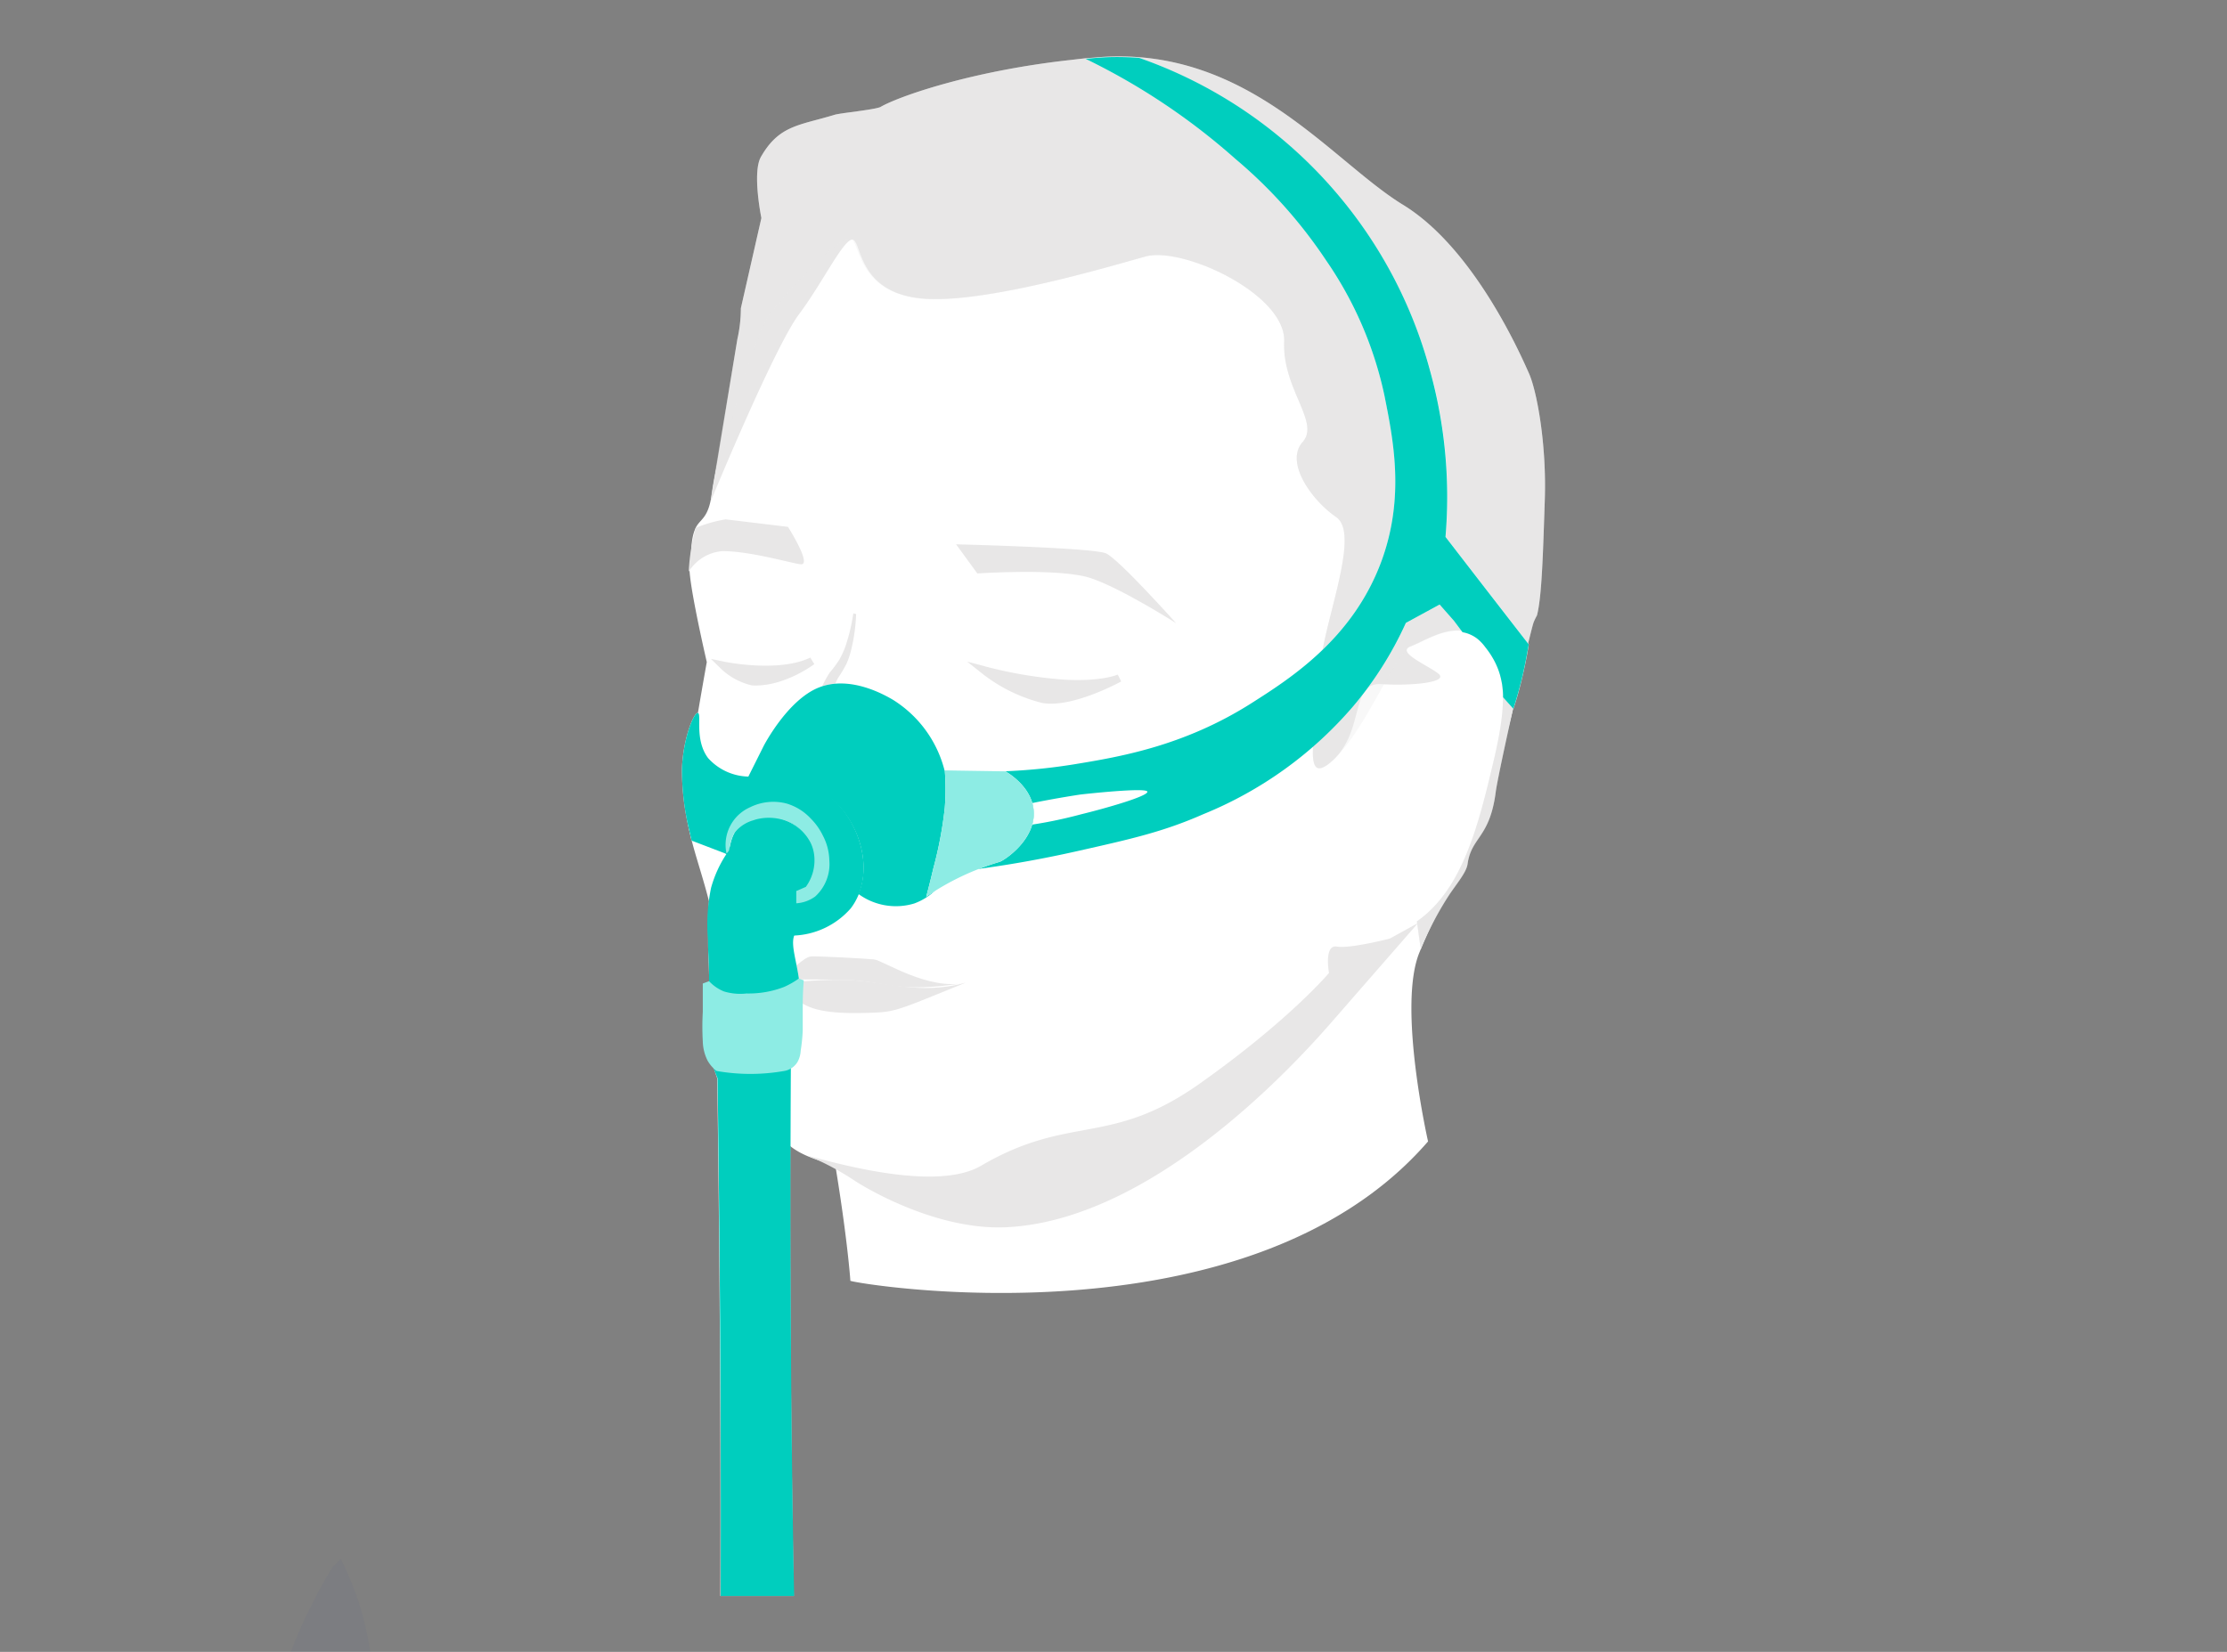 <?xml version="1.0" encoding="UTF-8"?> <svg xmlns="http://www.w3.org/2000/svg" id="Layer_1" data-name="Layer 1" viewBox="0 0 217 161"><rect x="0" y="0" width="217" height="161" fill="#808080" stroke="none"/><defs><style>.cls-1{fill:#fff;}.cls-2,.cls-3,.cls-5{fill:#e8e7e7;}.cls-3{opacity:0.3;}.cls-4{fill:none;stroke:#fff;stroke-linecap:round;stroke-width:2.78px;}.cls-4,.cls-5{stroke-miterlimit:10;}.cls-5{stroke:#e8e7e7;stroke-width:0.75px;}.cls-6{fill:#00cebe;}.cls-7{fill:#8dece4;}.cls-8{fill:#353c8c;opacity:0.05;}</style></defs><title>nasal-pillow-masks-t</title><g id="face"><path class="cls-1" d="M73.88,31.2a22.06,22.06,0,0,1-1,2.27S69.93,43.9,69.38,48c-.36,2.73-1.21,2.49-1.66,3.6-.52,1.27-.29,2.9-.49,3.37-.38.88,1.64,9.56,1.64,9.56s-1.82,10.08-2,12.66C66.51,81,68.57,84.73,69.56,90c1.14,6.15,1.49,7.29,1.9,9.26.78,3.67,3.46,8.83,4.23,10.76,1.15,2.7,4.76,3.1,5.72,3.68,0,0,.82,4.8,1.29,9.36.06.6.12,1.19.16,1.77,0,.2,38.6,6.85,56.29-13.58,0,0-3-13.17-.84-18.42a48.62,48.62,0,0,1,3.92-7.66c.86-1.31,6.18-16.56,6.18-22.51,0-20.17-2.7-29.92-17.44-39.46C89,2.85,73.88,31.2,73.88,31.2Z"></path><path class="cls-2" d="M83.42,59.85A16.85,16.85,0,0,1,83,63.08a8.74,8.74,0,0,1-.51,1.6,12.51,12.51,0,0,1-.84,1.41,10.81,10.81,0,0,0-1,2.89l-.33,1.58c-.06.27-.12.54-.21.83a3.88,3.88,0,0,1-.4.87c-.56,1-1.14,1.87-1.72,2.78l-1.68,2.71c-.13.21-.28.45-.37.61s0,0,0,.09a.47.47,0,0,0,0,.16,3.42,3.42,0,0,0,.26,1.17,5.93,5.93,0,0,0,1.53,2.28l.25.22v0a.89.89,0,0,0,.25.37,2,2,0,0,0,.53.35,4.76,4.76,0,0,0,1.43.36l0,.2a3.61,3.61,0,0,1-1.65.24,2.48,2.48,0,0,1-.9-.25,1.94,1.94,0,0,1-.84-.71l.24.27a6,6,0,0,1-2.56-2.58,4.53,4.53,0,0,1-.6-1.9,2.36,2.36,0,0,1,0-.64,2.49,2.49,0,0,1,.24-.66,7.84,7.84,0,0,1,.48-.76c1.26-1.79,2.71-3.41,3.88-5.13a11.08,11.08,0,0,0,1-2.82,11,11,0,0,1,1.37-3.07,11.67,11.67,0,0,0,.94-1.26,8.53,8.53,0,0,0,.63-1.41,18.9,18.9,0,0,0,.73-3.1Z"></path><path class="cls-2" d="M149,36.43c-.77-1.74-5.34-12.22-12.29-16.47s-15-15.31-29.32-14.41l-1.62.13-.55.06-.85.1c-9.69,1.06-16.83,3.56-18.6,4.6-.68.27-3.87.58-4.42.74-3.47,1.06-5.43,1-7.21,4.12-.86,1.53.05,5.95.05,5.95l-2,8.8a13.76,13.76,0,0,1-.34,3L69.24,48.91c.53-1.33,6.31-15.22,8.63-18.3s4.55-7.78,5.32-7.21.64,5.12,6.62,5.69S108,26,111.62,25s13.7,3.67,13.51,8.3,3.53,7.85,1.8,9.78.77,5.59,3.28,7.33-1.61,11.06-1.61,15.31-2.12,11.38,1.16,8.49,1.74-7.72,4.82-7.53,6.56-.19,5.6-1-4.25-2.12-2.7-2.7,4.82-2.9,6.94-.39,2.7,4.82,1.16,11.39-3.09,12.73-7.52,15.82l.38,2.7h0a32,32,0,0,1,2.63-5.07c.78-1.22,1.81-2.36,1.93-3.22.38-2.7,2.19-2.51,2.76-7.14.39-2.51,3.28-15.24,3.67-16.4a5.68,5.68,0,0,1,.33-.69c.48-1.78.6-6.27.76-11.08C150.73,43.37,149.76,38.16,149,36.43Z"></path><path class="cls-3" d="M149,36.43c-.77-1.74-5.34-12.22-12.29-16.47s-15-15.31-29.32-14.41l-1.62.13-.55.06-.85.1c-9.69,1.06-16.83,3.56-18.6,4.6-.68.27-3.87.58-4.42.74-3.47,1.06-5.43,1-7.21,4.12-.86,1.53.05,5.95.05,5.95l-2,8.8a13.76,13.76,0,0,1-.34,3L69.24,48.6c.54-1.32,3.59-15.28,6-18.27,3.27-4,7-7.6,7.77-7s.78,5.21,6.76,5.78S108,26,111.62,25s13.7,3.67,13.51,8.3,3.53,7.85,1.8,9.78.77,5.59,3.28,7.33-1.61,11.06-1.61,15.31-2.12,11.38,1.16,8.49,6.17-10.61,7.72-11.19,4.82-2.9,6.94-.39,2.7,4.82,1.16,11.39-3.09,12.73-7.52,15.82l.38,2.7h0a32,32,0,0,1,2.63-5.07c.78-1.22,1.81-2.36,1.93-3.22.38-2.7,2.19-2.51,2.76-7.14.39-2.51,3.28-15.24,3.67-16.4a5.68,5.68,0,0,1,.33-.69c.48-1.78.6-6.27.76-11.08C150.73,43.37,149.76,38.16,149,36.43Z"></path><path class="cls-2" d="M76.78,51.35S79.1,55,78.07,55c-.59,0-5-1.32-7.72-1.28a4.25,4.25,0,0,0-3.24,2,19.88,19.88,0,0,1,.68-4.27,13.15,13.15,0,0,1,2.92-.83Z"></path><path class="cls-4" d="M90,76.56c2.44-.77,6.3,7.72-2.58,6.69-.76-.09,1.68-1.28-.64-2.18a5,5,0,0,0-4.5.77"></path><path class="cls-2" d="M90,76.56c2.44-.77,6.3,7.72-2.58,6.69-.76-.09,1.68-1.28-.64-2.18a5,5,0,0,0-4.5.77"></path><path class="cls-2" d="M75,95.39c2.27-.53,3.19-2.14,4.07-2.17s5.21.2,6.09.29,5.29,3.06,8.91,2.28c-6.75,1.08-7.66-.15-11.55-.27S77.58,95.52,75,95.39Z"></path><path class="cls-2" d="M75,95.39c2.49.66,3.5,0,7.52.13s6.94,1.5,11.55.27c-5.81,2.33-6.59,2.81-8.71,2.9s-5.1.16-6.79-.68C77.25,97.36,78.36,97.72,75,95.39Z"></path><path class="cls-2" d="M135.42,91.48s-3.86,1-5.15.78-.77,2.57-.77,2.57-3.88,4.62-12.62,10.8-12.63,2.92-21.3,8c-4.2,2.43-13.21,0-16.9-1a26.75,26.75,0,0,1,4.71,2.52s7.39,4.83,14.72,4.46c15.44-.77,30.36-18.53,32.16-20.58l7.91-9.07Z"></path><path class="cls-5" d="M95.88,65.31a42.45,42.45,0,0,0,7.69,1.3c3.85.24,5.5-.52,5.5-.52s-4.6,2.54-7.43,2.06A15.21,15.21,0,0,1,95.88,65.31Z"></path><path class="cls-5" d="M70.45,64.85s5.43,1.15,8.67-.42c0,0-2.85,2.16-5.8,2A6.09,6.09,0,0,1,70.45,64.85Z"></path><path class="cls-2" d="M93.16,53.05l2.07,2.84s8-.54,11,.44,8.37,4.41,8.37,4.41-5.59-6.26-6.84-6.81S93.16,53.05,93.16,53.05Z"></path><path class="cls-4" d="M78.82,82.61a6.27,6.27,0,0,0-2.32-1.54"></path><path class="cls-2" d="M78.82,82.61a6.27,6.27,0,0,0-2.32-1.54"></path></g><path class="cls-1" d="M111,5.64c-.77-.06-1.62-.09-2.52-.08s-1.87.09-2.69.18a63.75,63.75,0,0,1,14.59,9.75,46.38,46.38,0,0,1,8.83,9.88,36.37,36.37,0,0,1,5.69,13.18c.88,4.34,2,9.93-.3,16.17C131.82,62.24,125.78,66.1,122,68.5c-6.68,4.26-13.05,5.29-17.37,6a56.16,56.16,0,0,1-12.58.6A11.49,11.49,0,0,0,87,68.2c-.76-.44-4.12-2.4-7.19-1.2s-5.39,5.69-5.39,5.69l-1.5,3A5.43,5.43,0,0,1,69,73.89c-1.36-1.8-.6-4.34-1-4.4S66.56,72,66.45,74.93a25.5,25.5,0,0,0,.71,6c.09.41.17.74.23,1l3.4,1.3a9.84,9.84,0,0,0-1.5,3.29A15.12,15.12,0,0,0,69,89.8c0,.55,0,1.09,0,2.16,0,.91.06,1.62.09,3a9.92,9.92,0,0,1,0,1.07,10.42,10.42,0,0,1-.4,2.18,8.91,8.91,0,0,0,.3,3.59,21,21,0,0,0,.9,3.3q.1,7.31.17,14.67.18,18,.13,35.78h7.16q-.22-11.77-.3-23.8-.1-14.7,0-29A15.59,15.59,0,0,0,78,97c-.12-3.19-1.36-5.12-.3-6.29.63-.7,1.37-.36,3.16-1a10.31,10.31,0,0,0,3.73-2.31A5.33,5.33,0,0,0,92.36,85a113.68,113.68,0,0,0,12.58-2.1c5.28-1.19,8.37-1.88,12.28-3.6A38.26,38.26,0,0,0,131.9,68.8,35.25,35.25,0,0,0,137,60.71l3.29-1.79,1.39,1.58.84,1.12a3.27,3.27,0,0,1,1.42.62,4.21,4.21,0,0,1,.79.83,8.24,8.24,0,0,1,.76,1.11,8.08,8.08,0,0,1,.71,1.67c.07.27.13.57.18.89a7.88,7.88,0,0,1,.09,1.22l1,1.12c.34-1,.66-2.18.94-3.4.23-1,.42-2,.56-2.87l-8.11-10.48a45.9,45.9,0,0,0-10.26-33.08A45.33,45.33,0,0,0,111,5.64Z"></path><path class="cls-6" d="M111,5.64c-.78-.06-1.62-.09-2.52-.08s-1.88.09-2.69.18a64,64,0,0,1,14.59,9.75,46.65,46.65,0,0,1,8.83,9.88,36.55,36.55,0,0,1,5.69,13.18c.87,4.34,2,9.93-.3,16.17C131.82,62.24,125.77,66.1,122,68.5c-6.68,4.26-13.05,5.29-17.37,6a56.22,56.22,0,0,1-12.59.6A11.42,11.42,0,0,0,87,68.2c-.76-.44-4.12-2.4-7.19-1.2s-5.39,5.69-5.39,5.69l-1.5,3A5.43,5.43,0,0,1,69,73.89c-1.36-1.8-.6-4.34-1-4.4S66.56,72,66.45,74.93a25,25,0,0,0,.71,6c.09.41.17.74.23,1l3.4,1.3a11.6,11.6,0,0,0-1.5,3.29,17.54,17.54,0,0,0-.3,5.1c0,1.31.07,1.56.1,3.19,0,1.35,0,2.46,0,3.2a12.77,12.77,0,0,0-.07,3.79,12.6,12.6,0,0,0,.9,3.3q.1,7.31.17,14.67.18,18,.13,35.78h7.16q-.24-12.3-.31-24.89-.09-14.15,0-28A15.59,15.59,0,0,0,78,97c-.12-3.17-1.35-5.3-.3-6.29.71-.68,1.63,0,3.11-.65a5.57,5.57,0,0,0,2.74-3,6.18,6.18,0,0,0,5.53,1,5.86,5.86,0,0,0,3.29-3,113.3,113.3,0,0,0,12.58-2.1c5.29-1.19,8.38-1.88,12.29-3.6A38.17,38.17,0,0,0,131.89,68.8a35,35,0,0,0,5.1-8.09l3.29-1.79,1.39,1.58.84,1.12a3.27,3.27,0,0,1,1.42.62,4.21,4.21,0,0,1,.79.83,8.24,8.24,0,0,1,.76,1.11,7.26,7.26,0,0,1,.7,1.67c.07.27.14.57.19.89a7.88,7.88,0,0,1,.09,1.22l1,1.12c.33-1,.66-2.18.94-3.4.23-1,.41-2,.56-2.87q-4.06-5.23-8.11-10.48a46.08,46.08,0,0,0-1.5-16.18A44.58,44.58,0,0,0,111,5.64Z"></path><path class="cls-1" d="M100.59,78.27a4.15,4.15,0,0,1,.14.91,3.75,3.75,0,0,1-.15,1.19c1.13-.17,2.78-.47,4.75-1,2.38-.58,6.56-1.77,6.47-2.21s-6.31.25-6.6.29C103.26,77.75,101.67,78.05,100.59,78.27Z"></path><path class="cls-1" d="M70.83,83.17c-.3,0-.73-1.16-.67-2.35a4.89,4.89,0,0,1,1.23-2.9,6.12,6.12,0,0,1,4.46-1.78,7.93,7.93,0,0,1,5.23,1.78c2.82,2.37,4.24,7.33,1.84,10.47A7.52,7.52,0,0,1,77.43,91l.2-4.13a2.48,2.48,0,0,0,1.23-.67c1-1.1.65-3.08,0-4.24a4.84,4.84,0,0,0-4.8-2.34,3.51,3.51,0,0,0-2,.89C71,81.57,71.18,83.16,70.83,83.17Z"></path><path class="cls-6" d="M71,83.37c-.31,0-1.3-1.41-1.23-2.63a5,5,0,0,1,1.26-3,6.36,6.36,0,0,1,4.59-1.84A8.3,8.3,0,0,1,81,77.75c2.91,2.45,4.36,7.55,1.9,10.78a7.76,7.76,0,0,1-5.65,2.66l.21-4.25a2.49,2.49,0,0,0,1.26-.69c1.07-1.13.66-3.17,0-4.36a5,5,0,0,0-4.94-2.41,3.64,3.64,0,0,0-2.06.92C70.58,81.51,71.35,83.36,71,83.37Z"></path><path class="cls-1" d="M92.06,75.09a23.55,23.55,0,0,1,0,3.65,38.31,38.31,0,0,1-1.12,5.91c-.27,1.16-.52,2.11-.69,2.75A25.17,25.17,0,0,1,97.41,84c.42-.13,3.54-2.14,3.31-5-.18-2.29-2.43-3.63-2.75-3.82Z"></path><path class="cls-7" d="M92.06,75.09a23.55,23.55,0,0,1,0,3.65,38.31,38.31,0,0,1-1.12,5.91c-.27,1.16-.52,2.11-.69,2.75A25.17,25.17,0,0,1,97.41,84c.42-.13,3.54-2.14,3.31-5-.18-2.29-2.43-3.63-2.75-3.82Z"></path><path class="cls-7" d="M68.48,95.86c0,1.17,0,2.12,0,2.77a25.59,25.59,0,0,0,0,2.87,4.42,4.42,0,0,0,.47,1.88,3.55,3.55,0,0,0,.86,1,19,19,0,0,0,6.62,0,1.86,1.86,0,0,0,1.3-.91,2.55,2.55,0,0,0,.29-1.06,17.81,17.81,0,0,0,.2-2c0-.92,0-1.42,0-2.07s0-1.61.1-2.79l-.48-.18a8,8,0,0,1-1.43.82,9.57,9.57,0,0,1-3.67.64,5.44,5.44,0,0,1-2.2-.2,4.07,4.07,0,0,1-1.45-1Z"></path><path class="cls-7" d="M70.79,83.18a4,4,0,0,1,2.32-4.51,5.09,5.09,0,0,1,3.51-.36A5.24,5.24,0,0,1,79,79.78a6.07,6.07,0,0,1,1.18,1.66,5.41,5.41,0,0,1,.63,2.4,4.27,4.27,0,0,1-1.38,3.54,3.48,3.48,0,0,1-1.84.66l0-1.19.93-.41a4.39,4.39,0,0,0,.8-3.21A3.83,3.83,0,0,0,79,82.17a4.54,4.54,0,0,0-2-2,4.94,4.94,0,0,0-3.35-.3l-.31.1a3.54,3.54,0,0,0-1.84,1.3,5.06,5.06,0,0,0-.2.5,2.08,2.08,0,0,0-.1.32c-.07.27-.12.58-.15.67a.45.45,0,0,1,0,.08A.84.84,0,0,1,70.79,83.18Z"></path><path class="cls-8" d="M32.4,152.75a52.36,52.36,0,0,0-3.84,7.68c-2.54,6.34-2.28,9.57-5,14.4A26.49,26.49,0,0,1,18.81,181a61.41,61.41,0,0,0,9-6.19,61.42,61.42,0,0,0,8.7-8.84c0-.94-.09-2.18-.26-3.61a33.06,33.06,0,0,0-.85-4.67,29.72,29.72,0,0,0-2.2-5.74Z"></path></svg> 